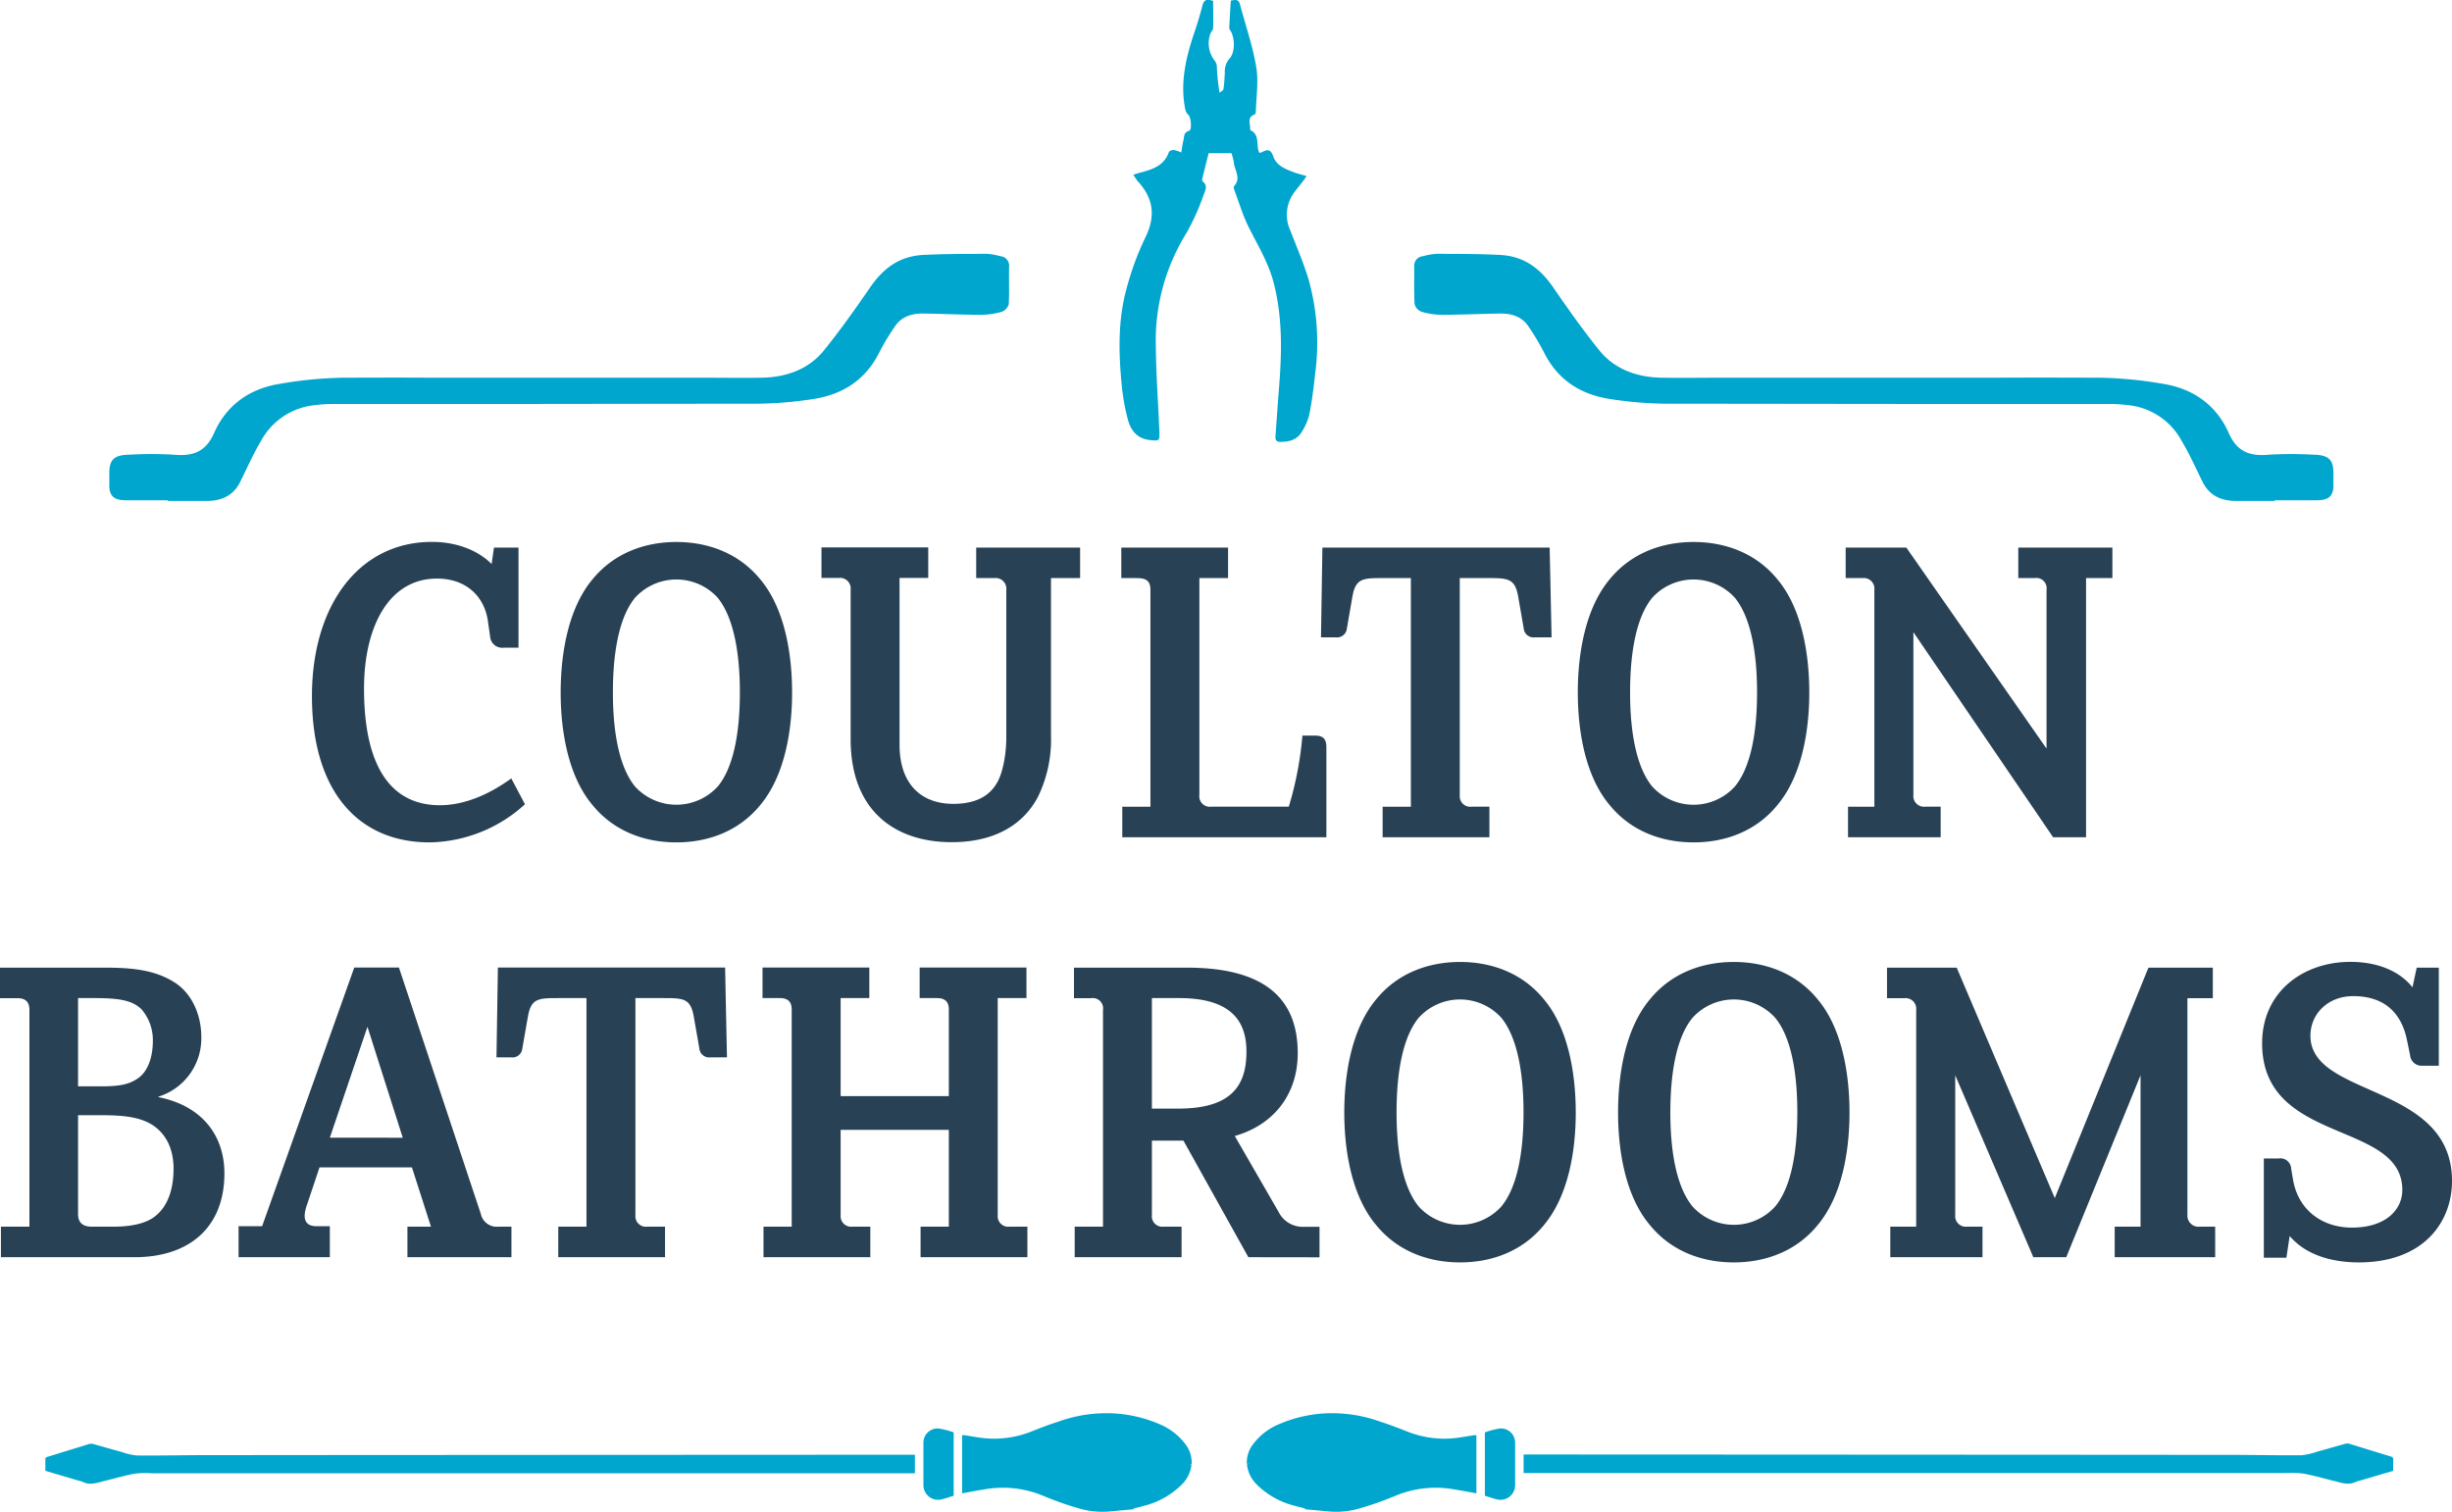 <svg xmlns="http://www.w3.org/2000/svg" viewBox="0 0 500 308.35"><defs><style>.a{fill:#284155;}.b{fill:#00a6ce;fill-rule:evenodd;}</style></defs><title>cb_logo_orig</title><path class="a" d="M87.61,171.82c-14.58,0-24-10.45-24-29.83,0-18.42,9.5-31.46,24.46-31.46,5.47,0,9.69,2,12.18,4.51l.48-3.35h5v20.42h-3a2.48,2.48,0,0,1-2.79-2.3l-.47-3.27c-.77-5-4.51-8.53-10.36-8.53-9.79,0-14.88,9.78-14.88,22.45,0,17,6.25,23.78,15.45,23.78,5.57,0,10.74-2.68,14.58-5.47l2.79,5.27A29.51,29.51,0,0,1,87.61,171.82Z"/><path class="a" d="M155,164.24c-4.32,5.28-10.55,7.58-17.08,7.58s-12.75-2.3-17.07-7.58c-5.08-6-6.52-15.35-6.52-23s1.44-17.07,6.52-23.11c4.32-5.27,10.55-7.58,17.07-7.58s12.76,2.31,17.08,7.58c5.08,6,6.52,15.44,6.52,23.11S160.07,158.2,155,164.24Zm-8.63-42.3a11.4,11.4,0,0,0-16.89,0c-3,3.65-4.5,10.36-4.5,19.28s1.53,15.54,4.5,19.19a11.43,11.43,0,0,0,16.89,0c3-3.65,4.5-10.27,4.5-19.19S149.33,125.59,146.36,121.94Z"/><path class="a" d="M214.31,117.91V150a26.56,26.56,0,0,1-2.68,12.58c-3.16,5.93-9.2,9.2-17.55,9.2-11.52,0-20.62-6.34-20.62-21v-30.5a2.17,2.17,0,0,0-2.4-2.4h-3.55v-6.22h21.77v6.22h-5.85v34c0,8.25,4.61,12.08,10.94,12.08,4.22,0,7.3-1.33,9-4.41,1.25-2.2,1.83-6.13,1.83-9.11V120.31a2.18,2.18,0,0,0-2.4-2.4h-3.74v-6.22h21.19v6.22Z"/><path class="a" d="M228.85,170.77v-6.23h5.74V120.31c0-2.3-1.44-2.4-3.16-2.4h-2.78v-6.22h21.77v6.22h-5.85v44.22a2.14,2.14,0,0,0,2.4,2.41H262.8a69.52,69.52,0,0,0,2.78-14.5h2.58c1.73,0,2.31.77,2.31,2.41v18.32Z"/><path class="a" d="M312.93,130a2,2,0,0,1-2.22-1.82l-1.15-6.62c-.66-3.65-2.2-3.65-6.32-3.65h-5.57v44.32a2.14,2.14,0,0,0,2.39,2.31h3.65v6.23H281.94v-6.23h5.76V117.91h-5.56c-4.13,0-5.67,0-6.34,3.65l-1.15,6.62a2,2,0,0,1-2.21,1.82h-3.07l.29-18.31H316l.39,18.31Z"/><path class="a" d="M362.41,164.24c-4.31,5.28-10.55,7.58-17.07,7.58s-12.76-2.3-17.08-7.58c-5.08-6-6.52-15.35-6.52-23s1.44-17.07,6.52-23.11c4.32-5.27,10.55-7.58,17.08-7.58s12.76,2.31,17.07,7.58c5.08,6,6.53,15.44,6.53,23.11S367.49,158.2,362.41,164.24Zm-8.63-42.3a11.39,11.39,0,0,0-16.88,0c-3,3.65-4.5,10.36-4.5,19.28s1.52,15.54,4.5,19.19a11.41,11.41,0,0,0,16.88,0c3-3.65,4.51-10.27,4.51-19.19S356.75,125.59,353.78,121.94Z"/><path class="a" d="M425.38,117.91v52.86h-6.72l-28.49-41.83v33.19a2.18,2.18,0,0,0,2.4,2.41h3.16v6.23H376.84v-6.23h5.37V120.31a2.17,2.17,0,0,0-2.41-2.4h-3.44v-6.22h12.37l28.59,41V120.31a2.1,2.1,0,0,0-2.4-2.4h-3.36v-6.22h19.19v6.22Z"/><path class="a" d="M27.43,256.43H.19V250.2H6V206c0-1.73-.87-2.4-2.49-2.4H0v-6.23H21.58c6.43,0,10.46.77,14,3s5.47,6.62,5.47,11.13a12.45,12.45,0,0,1-8.73,12.18v.1c9.11,1.83,13.44,8.05,13.44,15.53C45.76,250.39,38.56,256.43,27.43,256.43Zm1.44-50.55c-1.91-1.91-4.8-2.3-9.69-2.3H15.92v18h4.79c3.84,0,5.76-.47,7.39-1.62,2.4-1.64,3.07-5,3.07-7.68A9.59,9.59,0,0,0,28.87,205.88Zm2.68,23.9c-2.59-1.93-6.32-2.31-10.74-2.31H15.92v20.14c0,1.82,1,2.59,2.79,2.59h4.5c4.13,0,7-.87,8.64-2.3,2.39-2,3.54-5.37,3.54-9.49S33.85,231.49,31.55,229.78Z"/><path class="a" d="M83.08,256.43V250.2h4.8L84,238.11H65.15l-2.5,7.48c-1,2.7-.67,4.52,1.92,4.52h2.69v6.32H48.65v-6.32h4.8l18.79-52.76h9.11l16.7,50.26a3.3,3.3,0,0,0,3.55,2.59h2.69v6.23Zm-8.15-47-7.67,22.63H82.13Z"/><path class="a" d="M144.81,215.67a2,2,0,0,1-2.2-1.82l-1.16-6.62c-.67-3.65-2.19-3.65-6.32-3.65h-5.56V247.9a2.14,2.14,0,0,0,2.4,2.3h3.64v6.23H113.84V250.2h5.75V203.58H114c-4.12,0-5.66,0-6.33,3.65l-1.16,6.62a2,2,0,0,1-2.2,1.82h-3.07l.29-18.32h46.33l.38,18.32Z"/><path class="a" d="M187.72,256.43V250.2h5.76V230.45H171.42V247.9a2.14,2.14,0,0,0,2.39,2.3h3.66v6.23H155.69V250.2h5.75V205.88c0-1.53-.77-2.3-2.39-2.3h-3.56v-6.23h21.78v6.23h-5.85v20h22.06V205.88c0-1.53-.77-2.3-2.4-2.3h-3.55v-6.23h21.78v6.23h-5.86V247.9a2.14,2.14,0,0,0,2.4,2.3h3.65v6.23Z"/><path class="a" d="M254.56,256.43l-13.24-23.78h-6.43V247.8a2.14,2.14,0,0,0,2.4,2.4h3.65v6.23H219.15V250.2h5.77V206a2.1,2.1,0,0,0-2.41-2.4H219v-6.23h23c15.44,0,22.63,5.94,22.63,17.45,0,8-4.51,14.49-12.84,16.89l8.91,15.44a5.51,5.51,0,0,0,5.37,3.07h3v6.23Zm-14.11-52.85h-5.56v22.54h5.37c10.56,0,13.91-4.41,13.91-11.61C254.17,208.86,251.67,203.58,240.45,203.58Z"/><path class="a" d="M314.8,249.91c-4.32,5.28-10.55,7.58-17.07,7.58s-12.76-2.3-17.08-7.58c-5.08-6-6.53-15.34-6.53-23s1.45-17.07,6.53-23.11c4.32-5.28,10.56-7.59,17.08-7.59s12.75,2.31,17.07,7.59c5.08,6,6.52,15.44,6.52,23.11S319.88,243.87,314.8,249.91Zm-8.64-42.3a11.37,11.37,0,0,0-16.88,0c-3,3.65-4.5,10.36-4.5,19.28s1.53,15.53,4.5,19.18a11.37,11.37,0,0,0,16.88,0c3-3.65,4.51-10.26,4.51-19.18S309.13,211.26,306.16,207.61Z"/><path class="a" d="M370.62,249.91c-4.31,5.28-10.56,7.58-17.08,7.58s-12.75-2.3-17.07-7.58c-5.09-6-6.52-15.34-6.52-23s1.43-17.07,6.52-23.11c4.32-5.28,10.56-7.59,17.07-7.59s12.77,2.31,17.08,7.59c5.08,6,6.52,15.44,6.52,23.11S375.7,243.87,370.62,249.91ZM362,207.61a11.37,11.37,0,0,0-16.88,0c-3,3.65-4.51,10.36-4.51,19.28s1.53,15.53,4.51,19.18a11.37,11.37,0,0,0,16.88,0c3-3.65,4.5-10.26,4.5-19.18S365,211.26,362,207.61Z"/><path class="a" d="M431.22,256.43V250.2h5.27V219.32l-15.15,37.11h-6.71L398.7,219.32V247.8a2.17,2.17,0,0,0,2.4,2.4h3.16v6.23h-18.8V250.2h5.28V206a2.17,2.17,0,0,0-2.41-2.4h-3.54v-6.23H399l20,47,19.1-47h13.13v6.23h-5.18V247.8a2.25,2.25,0,0,0,2.5,2.4h3.16v6.23Z"/><path class="a" d="M481,257.49c-5.37,0-10.75-1.44-14.1-5.38l-.67,4.42h-4.6V236.29h3a2.22,2.22,0,0,1,2.58,2.12l.39,2.29c1.06,6.05,5.85,9.69,12,9.69,7,0,10.27-3.74,10.27-7.67,0-14.3-28.59-9.11-28.59-29.93,0-10.46,8.34-16.6,18-16.6,5.47,0,10,1.83,12.66,5.19l.86-4h4.51v20h-3.45a2.35,2.35,0,0,1-2.4-2.11l-.67-3.27c-1.25-5.84-5-8.82-10.93-8.82-5.28,0-8.73,3.74-8.73,8.07,0,12.75,28.87,9.58,28.87,29.63C500,249.33,494.15,257.49,481,257.49Z"/><path class="b" d="M463.89,102.17c-2.53,0-5.05,0-7.56,0-3.47.1-5.85-1.17-7.19-3.88s-2.66-5.67-4.27-8.37a14,14,0,0,0-9.93-7.15,32.62,32.62,0,0,0-5.52-.37c-56.22,0-33.75,0-90-.06a80.1,80.1,0,0,1-11.05-.94c-6.56-1-10.92-4.32-13.51-9.49a49.18,49.18,0,0,0-3.25-5.42c-1.25-1.85-3.33-2.59-5.77-2.54-3.91.06-7.8.25-11.69.26a15.59,15.59,0,0,1-4.22-.6,2.34,2.34,0,0,1-1.47-1.56c-.15-2.58-.06-5.19-.08-7.79a1.92,1.92,0,0,1,1.79-2,13.53,13.53,0,0,1,2.62-.48c4.33,0,8.64,0,12.95.21,5.19.23,8.41,2.93,10.93,6.55,3.05,4.44,6.15,8.84,9.58,13.07,3,3.63,7.42,5.36,12.66,5.43,4,.07,8.05,0,12.07,0,22.65,0,24.18,0,46.82,0,29.31,0,1-.07,30.34,0a83.57,83.57,0,0,1,13,1.26c6.62,1.08,11,4.78,13.3,9.95,1.57,3.58,3.93,4.93,8.33,4.49a81.87,81.87,0,0,1,9,0c3.05.07,4,1,4.05,3.59,0,1,0,1.93,0,2.89-.08,2-1,2.79-3.32,2.82-2.88,0-5.76,0-8.66,0Z"/><path class="b" d="M34.22,102.17c2.52,0,5.05,0,7.57,0,3.46.1,5.85-1.17,7.19-3.88s2.65-5.67,4.25-8.37a14.05,14.05,0,0,1,10-7.15,32.43,32.43,0,0,1,5.51-.37c56.23,0,29.77,0,86-.06a80.37,80.37,0,0,0,11.05-.94c6.53-1,10.92-4.32,13.49-9.49a49.36,49.36,0,0,1,3.27-5.42c1.25-1.85,3.32-2.59,5.77-2.54,3.89.06,7.79.25,11.68.26a15.59,15.59,0,0,0,4.22-.6,2.36,2.36,0,0,0,1.48-1.56c.15-2.58,0-5.19.08-7.79a1.93,1.93,0,0,0-1.79-2,13.72,13.72,0,0,0-2.64-.48c-4.31,0-8.62,0-12.94.21-5.2.23-8.4,2.93-10.92,6.55-3.06,4.44-6.15,8.84-9.59,13.07-3,3.63-7.42,5.36-12.67,5.43-4,.07-8,0-12.06,0-22.64,0-24.18,0-46.81,0-29.32,0,3-.07-26.37,0a83.44,83.44,0,0,0-13,1.26c-6.62,1.08-11,4.78-13.3,9.95-1.57,3.58-3.94,4.93-8.34,4.49a81.69,81.69,0,0,0-9,0c-3.07.07-4,1-4.06,3.59,0,1,0,1.93,0,2.89.08,2,1,2.79,3.31,2.82,2.89,0,5.77,0,8.66,0Z"/><path class="b" d="M251.11,31.24h-4.65c-.4,1.62-.85,3.38-1.27,5.13-.05.18-.08.52,0,.6,1.12.77.64,1.81.3,2.64A48.71,48.71,0,0,1,242,47.43a41.59,41.59,0,0,0-6.31,23.13c.05,5.79.49,11.59.72,17.4.09,2,0,2-2,1.79-2.5-.3-3.78-1.9-4.39-4.07a43.41,43.41,0,0,1-1.26-6.9c-.66-6.73-.84-13.48,1-20.07a58.71,58.71,0,0,1,3.8-10.28c2.1-4.27,1.68-7.91-1.46-11.36-.35-.38-.61-.83-1-1.43.66-.21,1.15-.37,1.63-.49,2.41-.63,4.69-1.44,5.62-4.12.08-.25.7-.48,1-.44a5.87,5.87,0,0,1,1.53.52c.14-.84.23-1.65.43-2.43s0-1.68,1.17-2c.61-.13.39-2.7-.11-3.2a2.13,2.13,0,0,1-.67-1.16c-1.13-5.54.18-10.79,1.95-16,.58-1.7,1.1-3.45,1.55-5.21.29-1.14.89-1.39,2.18-.91,0,1.78.05,3.62,0,5.47,0,.44-.46.83-.59,1.27a5.77,5.77,0,0,0,1,5.56,2.33,2.33,0,0,1,.36,1.23,39.63,39.63,0,0,0,.54,5.2c.27-.26.74-.47.79-.76.17-1.09.22-2.21.28-3.31a4,4,0,0,1,.95-2.91c1.18-1.25,1.13-4.18.2-5.7a1.13,1.13,0,0,1-.25-.56c.09-1.85.2-3.7.32-5.56.87-.16,1.58-.36,1.86.72,1.13,4.29,2.6,8.5,3.33,12.84.49,2.94,0,6.07-.09,9.1,0,.2-.13.52-.28.58-1.54.56-.84,1.82-.88,2.83,0,.12,0,.34.09.36,1.95,1,1.09,3,1.73,4.51,0,0,.06.06.1.12a4.82,4.82,0,0,0,.61-.2c1.09-.62,1.73-.41,2.16.85.63,1.87,2.33,2.57,4,3.21.85.34,1.76.55,2.82.86-.29.43-.49.75-.7,1-.58.75-1.17,1.46-1.71,2.2A7.57,7.57,0,0,0,263,46.73c1.34,3.48,2.83,6.88,3.89,10.44A47.83,47.83,0,0,1,268.21,76c-.31,2.86-.66,5.73-1.22,8.54a11.83,11.83,0,0,1-1.64,3.71c-1,1.56-2.63,1.88-4.32,1.88-1,0-1-.72-.92-1.43.23-3.15.44-6.28.69-9.42.59-7.27.77-14.5-1.09-21.66-1.08-4.12-3.31-7.71-5.17-11.47-1.14-2.32-1.89-4.84-2.8-7.28-.1-.27-.23-.74-.1-.89,1.54-1.67.05-3.31-.06-4.95A11.28,11.28,0,0,0,251.11,31.24Z"/><path class="b" d="M231.12,307.84l-4.75.44a16.88,16.88,0,0,1-6.41-.63,64.3,64.3,0,0,1-7.25-2.56,21.41,21.41,0,0,0-12.06-1.29c-1.48.23-3,.53-4.46.79V292.74c.17,0,.33,0,.48,0,1.27.18,2.54.44,3.82.58a20.52,20.52,0,0,0,9.68-1.28c1.79-.71,3.6-1.42,5.44-2a29,29,0,0,1,11.89-1.73,27.44,27.44,0,0,1,8.88,2.15,12.69,12.69,0,0,1,5.46,4.26A6.15,6.15,0,0,1,243,298.6l-.57,0,.54.07a6.67,6.67,0,0,1-1.86,4,16.59,16.59,0,0,1-7.8,4.46c-.67.21-2.12.54-2.12.54Z"/><path class="b" d="M9.25,300l6.77,2a5,5,0,0,1,.8.23c1.52.8,3,.2,4.48-.16,2.06-.51,4.12-1.1,6.21-1.5A19.5,19.5,0,0,1,31,300.5H186.56v-3.78h-3.48c-4.61,0-130.23.06-134.83.08-2.09,0-4.18,0-6.27,0-4.69,0-9.39.12-14.1.07a13.07,13.07,0,0,1-3.09-.72c-1.95-.52-3.89-1.09-5.83-1.63a1.68,1.68,0,0,0-.74,0l-8.55,2.63a.53.53,0,0,0-.43.59C9.26,298.49,9.25,299.21,9.25,300Z"/><path class="b" d="M194.47,305.09V292.16a16.34,16.34,0,0,0-3.11-.8,2.9,2.9,0,0,0-3.06,3q0,4.26,0,8.57a3,3,0,0,0,3.82,2.87C192.9,305.6,193.67,305.33,194.47,305.09Z"/><path class="b" d="M266.14,307.84l4.74.44a16.88,16.88,0,0,0,6.41-.63,64.45,64.45,0,0,0,7.26-2.56,21.37,21.37,0,0,1,12.05-1.29c1.49.23,3,.53,4.46.79V292.74c-.17,0-.33,0-.48,0-1.27.18-2.54.44-3.81.58a20.5,20.5,0,0,1-9.68-1.28c-1.8-.71-3.61-1.42-5.45-2a28.93,28.93,0,0,0-11.89-1.73,27.45,27.45,0,0,0-8.87,2.15,12.72,12.72,0,0,0-5.47,4.26,6.08,6.08,0,0,0-1.16,3.86l.57,0-.55.07a6.73,6.73,0,0,0,1.86,4,16.59,16.59,0,0,0,7.8,4.46c.68.21,2.13.54,2.13.54Z"/><path class="b" d="M488,300l-6.78,2a4.83,4.83,0,0,0-.79.23c-1.53.8-3,.2-4.48-.16-2.06-.51-4.12-1.1-6.22-1.5a19.39,19.39,0,0,0-3.5-.12H310.69v-3.78h3.49c4.61,0,130.23.06,134.82.08,2.1,0,4.18,0,6.27,0,4.69,0,9.4.12,14.11.07a13.3,13.3,0,0,0,3.09-.72c1.94-.52,3.89-1.09,5.82-1.63a1.68,1.68,0,0,1,.74,0c2.84.87,5.69,1.76,8.56,2.63a.54.54,0,0,1,.43.59C488,298.49,488,299.21,488,300Z"/><path class="b" d="M302.79,305.09V292.16a16.44,16.44,0,0,1,3.1-.8,2.91,2.91,0,0,1,3.07,3q0,4.26,0,8.57a3,3,0,0,1-3.82,2.87C304.35,305.6,303.59,305.33,302.79,305.09Z"/></svg>